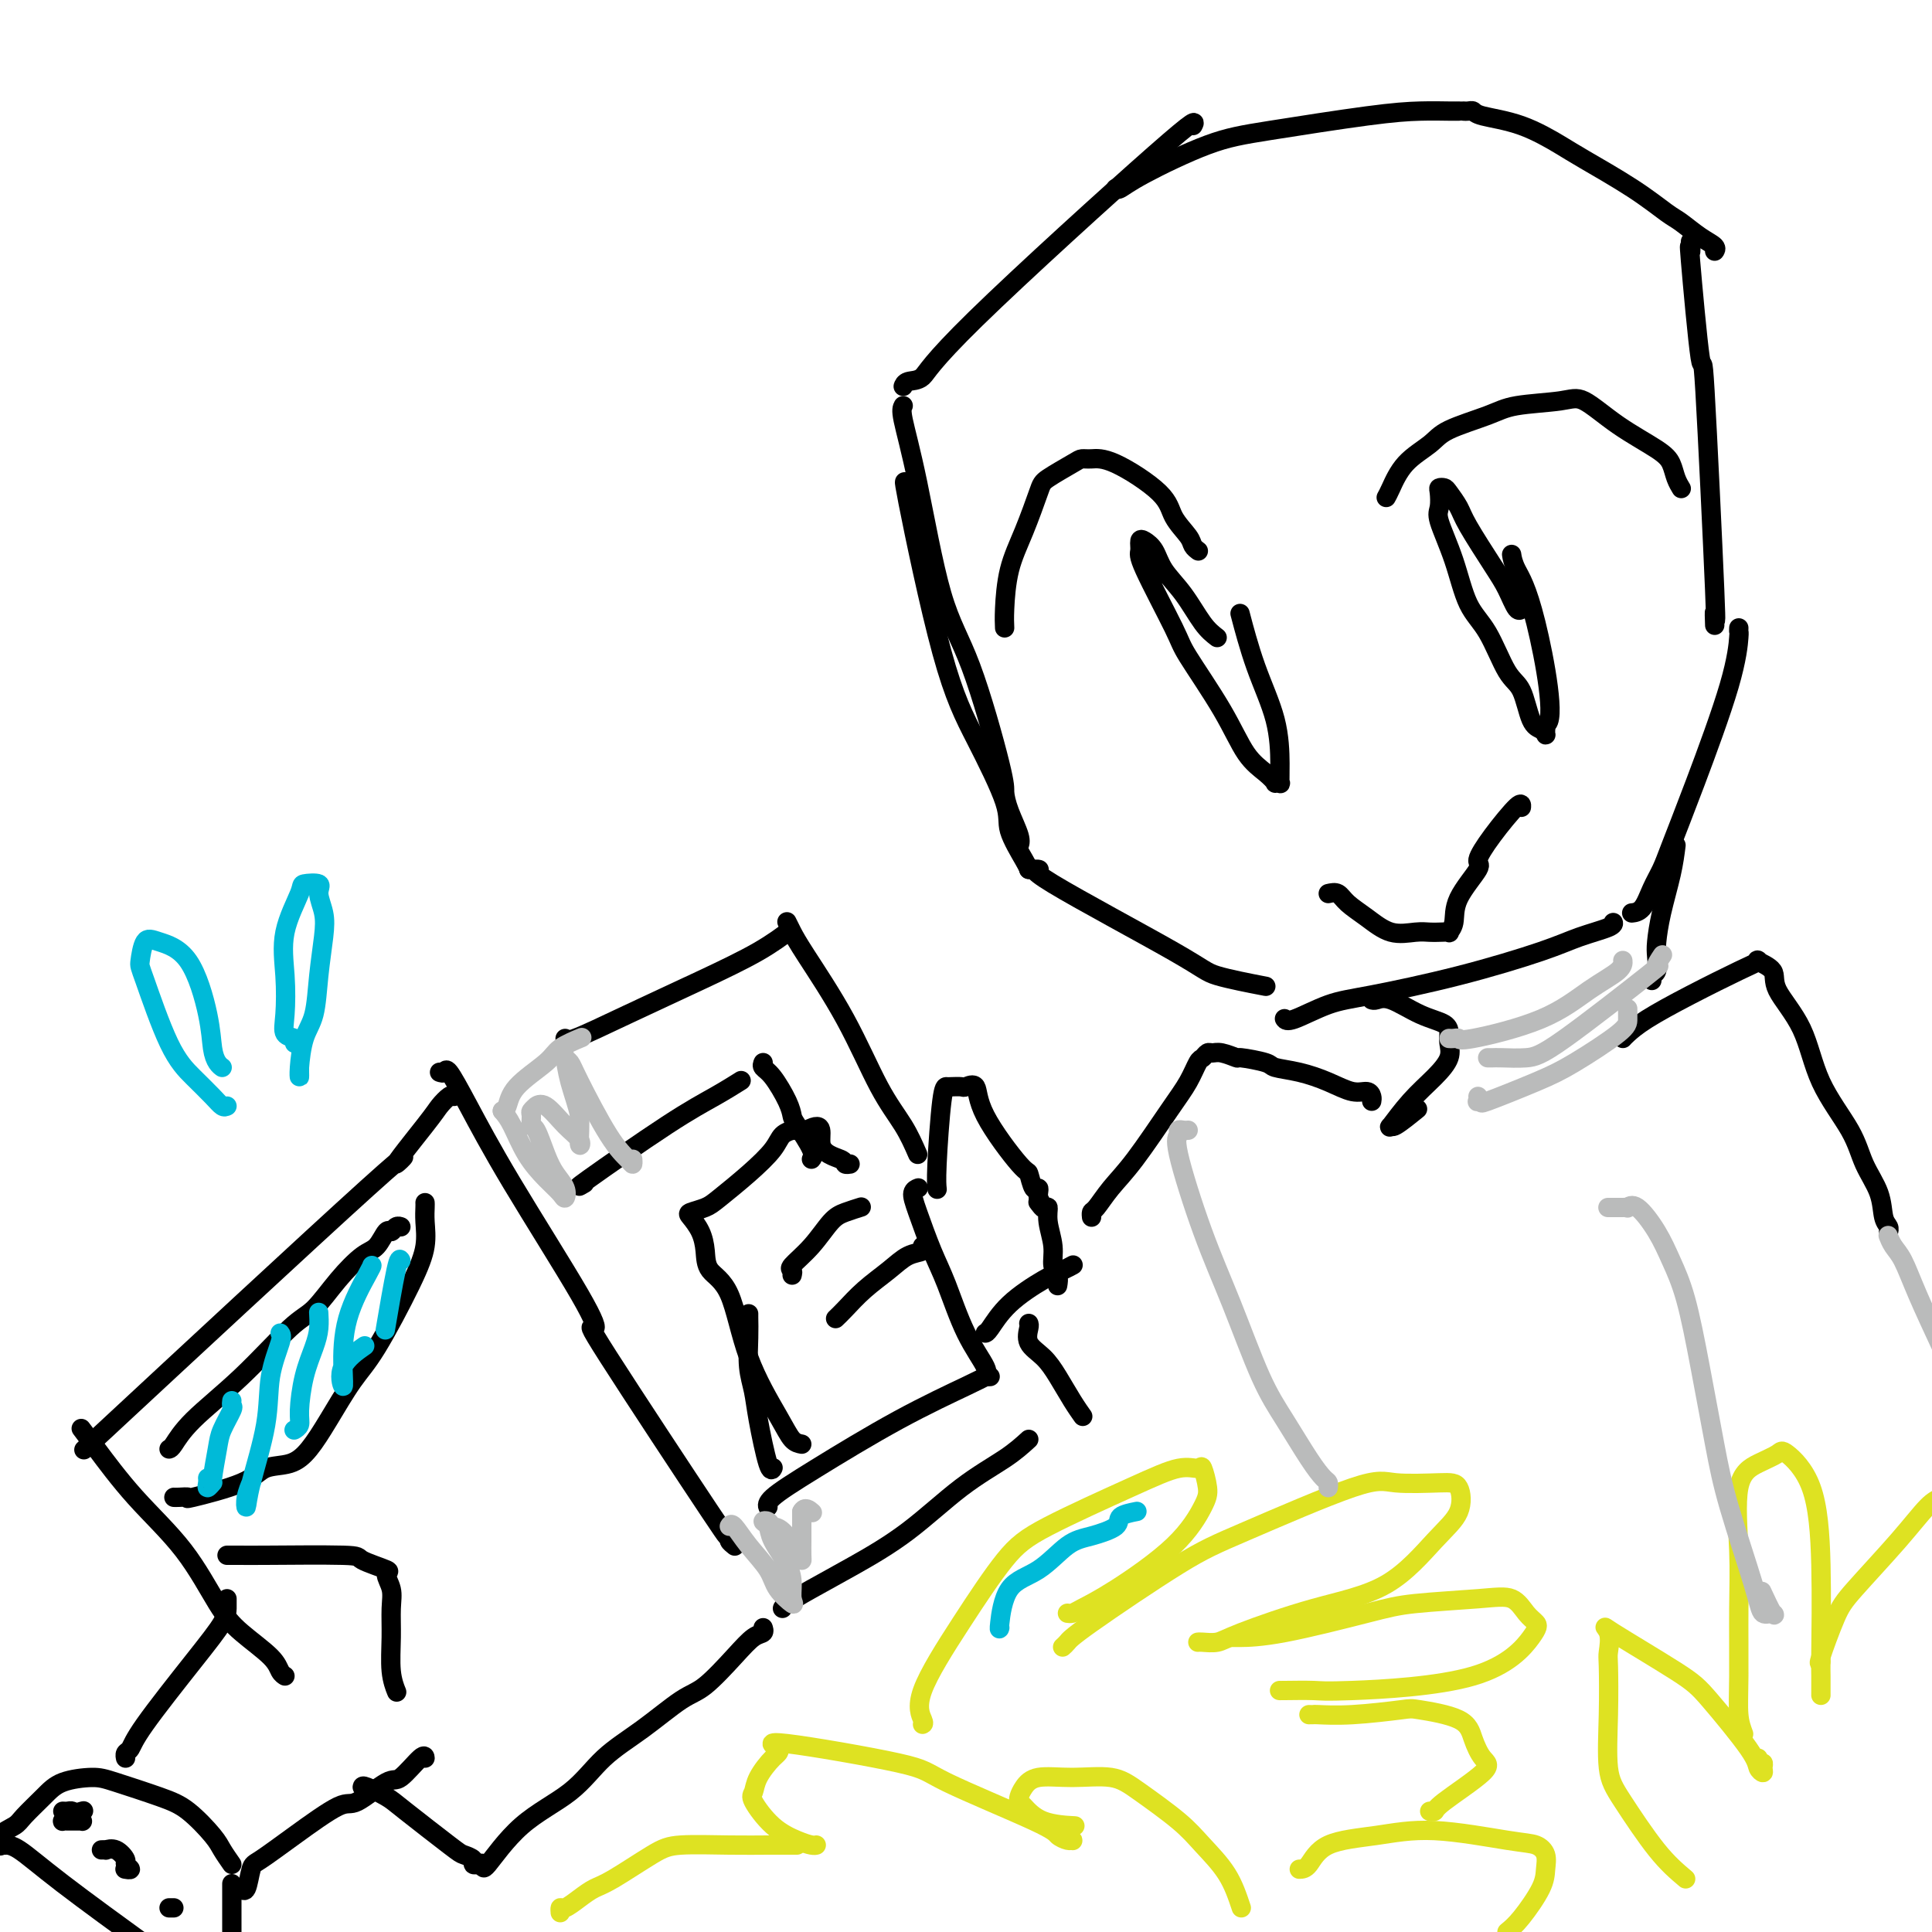 <svg viewBox='0 0 400 400' version='1.1' xmlns='http://www.w3.org/2000/svg' xmlns:xlink='http://www.w3.org/1999/xlink'><g fill='none' stroke='rgb(0,0,0)' stroke-width='4' stroke-linecap='round' stroke-linejoin='round'><path d='M247,26c0.497,-0.956 0.995,-1.913 -8,6c-8.995,7.913 -27.482,24.695 -37,34c-9.518,9.305 -10.067,11.133 -11,12c-0.933,0.867 -2.251,0.772 -3,1c-0.749,0.228 -0.928,0.779 -1,1c-0.072,0.221 -0.036,0.110 0,0'/><path d='M187,84c-0.224,0.412 -0.448,0.824 0,3c0.448,2.176 1.570,6.115 3,13c1.430,6.885 3.170,16.717 5,23c1.830,6.283 3.752,9.017 6,15c2.248,5.983 4.823,15.215 6,20c1.177,4.785 0.956,5.125 1,6c0.044,0.875 0.352,2.286 1,4c0.648,1.714 1.636,3.731 2,5c0.364,1.269 0.104,1.791 0,2c-0.104,0.209 -0.052,0.104 0,0'/><path d='M188,102c-0.629,-2.215 -1.257,-4.430 0,2c1.257,6.430 4.400,21.505 7,31c2.600,9.495 4.658,13.409 7,18c2.342,4.591 4.967,9.857 6,13c1.033,3.143 0.473,4.162 1,6c0.527,1.838 2.142,4.495 3,6c0.858,1.505 0.959,1.859 1,2c0.041,0.141 0.020,0.071 0,0'/><path d='M213,180c0.212,-0.013 0.423,-0.026 1,0c0.577,0.026 1.519,0.091 1,0c-0.519,-0.091 -2.498,-0.339 3,3c5.498,3.339 18.474,10.266 25,14c6.526,3.734 6.603,4.274 9,5c2.397,0.726 7.113,1.636 9,2c1.887,0.364 0.943,0.182 0,0'/><path d='M231,39c0.183,0.176 0.366,0.352 1,0c0.634,-0.352 1.718,-1.233 5,-3c3.282,-1.767 8.763,-4.421 13,-6c4.237,-1.579 7.230,-2.083 13,-3c5.770,-0.917 14.317,-2.246 20,-3c5.683,-0.754 8.504,-0.934 11,-1c2.496,-0.066 4.669,-0.018 6,0c1.331,0.018 1.820,0.005 2,0c0.180,-0.005 0.051,-0.001 0,0c-0.051,0.001 -0.026,0.001 0,0'/><path d='M303,23c0.321,0.022 0.642,0.044 1,0c0.358,-0.044 0.754,-0.153 1,0c0.246,0.153 0.342,0.567 2,1c1.658,0.433 4.878,0.886 8,2c3.122,1.114 6.147,2.888 8,4c1.853,1.112 2.533,1.561 5,3c2.467,1.439 6.721,3.866 10,6c3.279,2.134 5.582,3.973 7,5c1.418,1.027 1.949,1.242 3,2c1.051,0.758 2.622,2.059 4,3c1.378,0.941 2.563,1.523 3,2c0.437,0.477 0.125,0.851 0,1c-0.125,0.149 -0.062,0.075 0,0'/><path d='M350,50c0.057,1.255 0.114,2.511 0,2c-0.114,-0.511 -0.398,-2.788 0,2c0.398,4.788 1.480,16.643 2,20c0.520,3.357 0.479,-1.783 1,7c0.521,8.783 1.604,31.488 2,41c0.396,9.512 0.107,5.830 0,5c-0.107,-0.830 -0.030,1.191 0,2c0.030,0.809 0.015,0.404 0,0'/><path d='M360,130c-0.014,0.476 -0.028,0.952 0,1c0.028,0.048 0.096,-0.333 0,1c-0.096,1.333 -0.358,4.379 -2,10c-1.642,5.621 -4.666,13.818 -7,20c-2.334,6.182 -3.978,10.350 -5,13c-1.022,2.650 -1.423,3.782 -2,5c-0.577,1.218 -1.330,2.522 -2,4c-0.670,1.478 -1.257,3.129 -2,4c-0.743,0.871 -1.641,0.963 -2,1c-0.359,0.037 -0.180,0.018 0,0'/><path d='M266,211c-0.057,-0.081 -0.114,-0.162 0,0c0.114,0.162 0.399,0.567 2,0c1.601,-0.567 4.519,-2.105 7,-3c2.481,-0.895 4.525,-1.146 9,-2c4.475,-0.854 11.381,-2.309 18,-4c6.619,-1.691 12.950,-3.616 17,-5c4.050,-1.384 5.817,-2.227 8,-3c2.183,-0.773 4.780,-1.477 6,-2c1.220,-0.523 1.063,-0.864 1,-1c-0.063,-0.136 -0.031,-0.068 0,0'/><path d='M208,130c-0.045,-0.967 -0.090,-1.935 0,-4c0.090,-2.065 0.314,-5.229 1,-8c0.686,-2.771 1.832,-5.149 3,-8c1.168,-2.851 2.356,-6.175 3,-8c0.644,-1.825 0.743,-2.150 2,-3c1.257,-0.850 3.671,-2.223 5,-3c1.329,-0.777 1.572,-0.957 2,-1c0.428,-0.043 1.039,0.051 2,0c0.961,-0.051 2.271,-0.245 5,1c2.729,1.245 6.879,3.931 9,6c2.121,2.069 2.215,3.521 3,5c0.785,1.479 2.262,2.984 3,4c0.738,1.016 0.737,1.543 1,2c0.263,0.457 0.789,0.845 1,1c0.211,0.155 0.105,0.078 0,0'/><path d='M252,132c-0.924,-0.712 -1.848,-1.423 -3,-3c-1.152,-1.577 -2.533,-4.018 -4,-6c-1.467,-1.982 -3.019,-3.505 -4,-5c-0.981,-1.495 -1.389,-2.961 -2,-4c-0.611,-1.039 -1.425,-1.652 -2,-2c-0.575,-0.348 -0.913,-0.431 -1,0c-0.087,0.431 0.076,1.374 0,2c-0.076,0.626 -0.391,0.933 1,4c1.391,3.067 4.487,8.894 6,12c1.513,3.106 1.443,3.491 3,6c1.557,2.509 4.742,7.142 7,11c2.258,3.858 3.590,6.942 5,9c1.410,2.058 2.900,3.089 4,4c1.100,0.911 1.812,1.700 2,2c0.188,0.300 -0.146,0.111 0,0c0.146,-0.111 0.773,-0.145 1,0c0.227,0.145 0.053,0.468 0,0c-0.053,-0.468 0.013,-1.728 0,-4c-0.013,-2.272 -0.107,-5.558 -1,-9c-0.893,-3.442 -2.587,-7.042 -4,-11c-1.413,-3.958 -2.547,-8.274 -3,-10c-0.453,-1.726 -0.227,-0.863 0,0'/><path d='M287,103c0.217,-0.382 0.435,-0.763 1,-2c0.565,-1.237 1.479,-3.329 3,-5c1.521,-1.671 3.649,-2.920 5,-4c1.351,-1.080 1.923,-1.992 4,-3c2.077,-1.008 5.658,-2.112 8,-3c2.342,-0.888 3.446,-1.560 6,-2c2.554,-0.440 6.558,-0.649 9,-1c2.442,-0.351 3.323,-0.845 5,0c1.677,0.845 4.152,3.029 7,5c2.848,1.971 6.070,3.730 8,5c1.930,1.270 2.569,2.052 3,3c0.431,0.948 0.655,2.063 1,3c0.345,0.937 0.813,1.696 1,2c0.187,0.304 0.094,0.152 0,0'/><path d='M315,126c0.067,-0.096 0.134,-0.192 0,0c-0.134,0.192 -0.469,0.674 -1,0c-0.531,-0.674 -1.259,-2.502 -2,-4c-0.741,-1.498 -1.494,-2.664 -3,-5c-1.506,-2.336 -3.766,-5.842 -5,-8c-1.234,-2.158 -1.441,-2.970 -2,-4c-0.559,-1.030 -1.470,-2.280 -2,-3c-0.530,-0.720 -0.680,-0.909 -1,-1c-0.320,-0.091 -0.809,-0.083 -1,0c-0.191,0.083 -0.085,0.241 0,1c0.085,0.759 0.150,2.120 0,3c-0.150,0.880 -0.515,1.279 0,3c0.515,1.721 1.909,4.764 3,8c1.091,3.236 1.878,6.664 3,9c1.122,2.336 2.580,3.581 4,6c1.420,2.419 2.801,6.011 4,8c1.199,1.989 2.216,2.376 3,4c0.784,1.624 1.334,4.485 2,6c0.666,1.515 1.446,1.685 2,2c0.554,0.315 0.880,0.775 1,1c0.120,0.225 0.032,0.214 0,0c-0.032,-0.214 -0.009,-0.633 0,-1c0.009,-0.367 0.005,-0.684 0,-1'/><path d='M320,150c2.249,-0.270 -0.129,-13.443 -2,-21c-1.871,-7.557 -3.234,-9.496 -4,-11c-0.766,-1.504 -0.933,-2.573 -1,-3c-0.067,-0.427 -0.033,-0.214 0,0'/><path d='M275,185c0.709,-0.160 1.418,-0.320 2,0c0.582,0.320 1.038,1.119 2,2c0.962,0.881 2.431,1.844 4,3c1.569,1.156 3.237,2.506 5,3c1.763,0.494 3.620,0.134 5,0c1.380,-0.134 2.283,-0.040 3,0c0.717,0.040 1.250,0.026 2,0c0.750,-0.026 1.719,-0.063 2,0c0.281,0.063 -0.126,0.227 0,0c0.126,-0.227 0.787,-0.844 1,-2c0.213,-1.156 -0.020,-2.850 1,-5c1.020,-2.150 3.292,-4.754 4,-6c0.708,-1.246 -0.150,-1.132 0,-2c0.150,-0.868 1.308,-2.717 3,-5c1.692,-2.283 3.917,-4.999 5,-6c1.083,-1.001 1.024,-0.286 1,0c-0.024,0.286 -0.012,0.143 0,0'/><path d='M166,299c-0.663,-0.124 -1.327,-0.248 -2,-1c-0.673,-0.752 -1.357,-2.133 -3,-5c-1.643,-2.867 -4.246,-7.222 -6,-12c-1.754,-4.778 -2.659,-9.981 -4,-13c-1.341,-3.019 -3.118,-3.856 -4,-5c-0.882,-1.144 -0.868,-2.597 -1,-4c-0.132,-1.403 -0.411,-2.758 -1,-4c-0.589,-1.242 -1.489,-2.372 -2,-3c-0.511,-0.628 -0.635,-0.755 0,-1c0.635,-0.245 2.028,-0.608 3,-1c0.972,-0.392 1.522,-0.813 3,-2c1.478,-1.187 3.884,-3.141 6,-5c2.116,-1.859 3.943,-3.622 5,-5c1.057,-1.378 1.344,-2.369 2,-3c0.656,-0.631 1.681,-0.901 2,-1c0.319,-0.099 -0.069,-0.027 0,0c0.069,0.027 0.596,0.007 1,0c0.404,-0.007 0.687,-0.002 1,0c0.313,0.002 0.657,0.001 1,0'/><path d='M167,234c4.162,-2.271 2.565,1.052 3,3c0.435,1.948 2.900,2.522 4,3c1.100,0.478 0.835,0.859 1,1c0.165,0.141 0.762,0.040 1,0c0.238,-0.040 0.119,-0.020 0,0'/><path d='M190,246c0.124,-0.046 0.248,-0.093 0,0c-0.248,0.093 -0.868,0.325 -1,1c-0.132,0.675 0.225,1.791 1,4c0.775,2.209 1.969,5.510 3,8c1.031,2.490 1.898,4.170 3,7c1.102,2.830 2.440,6.810 4,10c1.560,3.190 3.343,5.590 4,7c0.657,1.410 0.188,1.832 0,2c-0.188,0.168 -0.094,0.084 0,0'/><path d='M194,246c0.023,0.196 0.047,0.392 0,0c-0.047,-0.392 -0.163,-1.373 0,-5c0.163,-3.627 0.606,-9.899 1,-13c0.394,-3.101 0.740,-3.030 1,-3c0.260,0.030 0.435,0.021 1,0c0.565,-0.021 1.521,-0.054 2,0c0.479,0.054 0.481,0.193 1,0c0.519,-0.193 1.553,-0.720 2,0c0.447,0.720 0.306,2.686 2,6c1.694,3.314 5.225,7.977 7,10c1.775,2.023 1.796,1.407 2,2c0.204,0.593 0.591,2.396 1,3c0.409,0.604 0.841,0.009 1,0c0.159,-0.009 0.045,0.569 0,1c-0.045,0.431 -0.023,0.716 0,1'/><path d='M215,248c1.968,3.716 0.388,1.504 0,1c-0.388,-0.504 0.417,0.698 1,1c0.583,0.302 0.945,-0.295 1,0c0.055,0.295 -0.195,1.484 0,3c0.195,1.516 0.837,3.359 1,5c0.163,1.641 -0.152,3.079 0,4c0.152,0.921 0.772,1.325 1,2c0.228,0.675 0.065,1.621 0,2c-0.065,0.379 -0.033,0.189 0,0'/><path d='M222,262c0.154,-0.083 0.308,-0.166 0,0c-0.308,0.166 -1.077,0.580 -2,1c-0.923,0.420 -1.999,0.845 -4,2c-2.001,1.155 -4.929,3.042 -7,5c-2.071,1.958 -3.287,3.989 -4,5c-0.713,1.011 -0.923,1.003 -1,1c-0.077,-0.003 -0.022,-0.001 0,0c0.022,0.001 0.011,0.000 0,0'/><path d='M190,239c-0.855,-1.959 -1.710,-3.918 -3,-6c-1.290,-2.082 -3.015,-4.289 -5,-8c-1.985,-3.711 -4.231,-8.928 -7,-14c-2.769,-5.072 -6.062,-9.999 -8,-13c-1.938,-3.001 -2.522,-4.077 -3,-5c-0.478,-0.923 -0.851,-1.692 -1,-2c-0.149,-0.308 -0.075,-0.154 0,0'/><path d='M163,193c0.415,-0.317 0.829,-0.634 0,0c-0.829,0.634 -2.902,2.219 -6,4c-3.098,1.781 -7.222,3.759 -12,6c-4.778,2.241 -10.208,4.745 -15,7c-4.792,2.255 -8.944,4.261 -11,5c-2.056,0.739 -2.016,0.211 -2,0c0.016,-0.211 0.008,-0.106 0,0'/><path d='M121,245c-1.126,0.665 -2.252,1.330 1,-1c3.252,-2.330 10.882,-7.656 16,-11c5.118,-3.344 7.724,-4.708 10,-6c2.276,-1.292 4.222,-2.512 5,-3c0.778,-0.488 0.389,-0.244 0,0'/><path d='M158,220c-0.143,0.325 -0.286,0.650 0,1c0.286,0.350 1.002,0.723 2,2c0.998,1.277 2.278,3.456 3,5c0.722,1.544 0.887,2.452 1,3c0.113,0.548 0.175,0.734 1,2c0.825,1.266 2.415,3.610 3,5c0.585,1.390 0.167,1.826 0,2c-0.167,0.174 -0.084,0.087 0,0'/><path d='M205,285c-0.462,0.022 -0.924,0.045 -1,0c-0.076,-0.045 0.235,-0.157 0,0c-0.235,0.157 -1.016,0.582 -4,2c-2.984,1.418 -8.173,3.830 -14,7c-5.827,3.170 -12.294,7.097 -17,10c-4.706,2.903 -7.652,4.782 -9,6c-1.348,1.218 -1.100,1.777 -1,2c0.100,0.223 0.050,0.112 0,0'/><path d='M213,298c-1.355,1.237 -2.710,2.473 -5,4c-2.290,1.527 -5.514,3.344 -9,6c-3.486,2.656 -7.235,6.151 -11,9c-3.765,2.849 -7.545,5.051 -11,7c-3.455,1.949 -6.586,3.646 -9,5c-2.414,1.354 -4.111,2.364 -5,3c-0.889,0.636 -0.968,0.896 -1,1c-0.032,0.104 -0.016,0.052 0,0'/><path d='M213,274c0.072,0.151 0.144,0.301 0,1c-0.144,0.699 -0.504,1.946 0,3c0.504,1.054 1.873,1.915 3,3c1.127,1.085 2.014,2.394 3,4c0.986,1.606 2.073,3.509 3,5c0.927,1.491 1.693,2.569 2,3c0.307,0.431 0.153,0.216 0,0'/><path d='M91,222c0.386,0.128 0.772,0.256 1,0c0.228,-0.256 0.298,-0.896 1,0c0.702,0.896 2.035,3.328 4,7c1.965,3.672 4.561,8.586 9,16c4.439,7.414 10.722,17.330 14,23c3.278,5.670 3.552,7.095 3,7c-0.552,-0.095 -1.928,-1.711 3,6c4.928,7.711 16.161,24.749 21,32c4.839,7.251 3.283,4.714 3,4c-0.283,-0.714 0.708,0.396 1,1c0.292,0.604 -0.114,0.701 0,1c0.114,0.299 0.747,0.800 1,1c0.253,0.200 0.127,0.100 0,0'/><path d='M94,227c-0.222,-0.187 -0.443,-0.374 -1,0c-0.557,0.374 -1.448,1.307 -2,2c-0.552,0.693 -0.764,1.144 -3,4c-2.236,2.856 -6.496,8.116 -6,8c0.496,-0.116 5.749,-5.608 -6,5c-11.749,10.608 -40.500,37.317 -52,48c-11.500,10.683 -5.750,5.342 0,0'/><path d='M17,296c-0.165,-0.218 -0.330,-0.436 0,0c0.330,0.436 1.156,1.525 3,4c1.844,2.475 4.707,6.336 8,10c3.293,3.664 7.015,7.132 10,11c2.985,3.868 5.234,8.136 7,11c1.766,2.864 3.048,4.323 5,6c1.952,1.677 4.575,3.573 6,5c1.425,1.427 1.653,2.384 2,3c0.347,0.616 0.813,0.890 1,1c0.187,0.110 0.093,0.055 0,0'/><path d='M47,322c0.224,0.001 0.447,0.002 1,0c0.553,-0.002 1.435,-0.008 2,0c0.565,0.008 0.812,0.028 5,0c4.188,-0.028 12.317,-0.104 16,0c3.683,0.104 2.920,0.389 4,1c1.080,0.611 4.002,1.550 5,2c0.998,0.450 0.070,0.412 0,1c-0.070,0.588 0.717,1.801 1,3c0.283,1.199 0.062,2.385 0,4c-0.062,1.615 0.035,3.660 0,6c-0.035,2.340 -0.202,4.976 0,7c0.202,2.024 0.772,3.435 1,4c0.228,0.565 0.114,0.282 0,0'/><path d='M47,331c-0.002,0.361 -0.004,0.722 0,1c0.004,0.278 0.012,0.474 0,1c-0.012,0.526 -0.046,1.384 -1,3c-0.954,1.616 -2.830,3.992 -6,8c-3.170,4.008 -7.634,9.649 -10,13c-2.366,3.351 -2.634,4.414 -3,5c-0.366,0.586 -0.829,0.696 -1,1c-0.171,0.304 -0.049,0.801 0,1c0.049,0.199 0.024,0.099 0,0'/><path d='M48,386c-0.739,-1.061 -1.478,-2.123 -2,-3c-0.522,-0.877 -0.825,-1.570 -2,-3c-1.175,-1.430 -3.220,-3.597 -5,-5c-1.780,-1.403 -3.293,-2.043 -6,-3c-2.707,-0.957 -6.606,-2.233 -9,-3c-2.394,-0.767 -3.283,-1.026 -5,-1c-1.717,0.026 -4.261,0.338 -6,1c-1.739,0.662 -2.672,1.673 -4,3c-1.328,1.327 -3.049,2.969 -4,4c-0.951,1.031 -1.131,1.452 -2,2c-0.869,0.548 -2.426,1.225 -3,2c-0.574,0.775 -0.164,1.650 0,2c0.164,0.350 0.082,0.175 0,0'/><path d='M0,382c0.238,0.012 0.476,0.024 1,0c0.524,-0.024 1.333,-0.083 3,1c1.667,1.083 4.190,3.310 9,7c4.810,3.690 11.905,8.845 19,14'/><path d='M48,390c0.000,0.089 0.000,0.178 0,1c0.000,0.822 0.000,2.378 0,4c-0.000,1.622 0.000,3.311 0,5'/><path d='M50,391c-0.089,-0.112 -0.178,-0.225 0,0c0.178,0.225 0.621,0.787 1,0c0.379,-0.787 0.692,-2.925 1,-4c0.308,-1.075 0.611,-1.088 2,-2c1.389,-0.912 3.864,-2.724 7,-5c3.136,-2.276 6.931,-5.017 9,-6c2.069,-0.983 2.411,-0.207 4,-1c1.589,-0.793 4.426,-3.154 6,-4c1.574,-0.846 1.886,-0.175 3,-1c1.114,-0.825 3.031,-3.145 4,-4c0.969,-0.855 0.991,-0.244 1,0c0.009,0.244 0.004,0.122 0,0'/><path d='M75,370c0.023,-0.188 0.046,-0.377 1,0c0.954,0.377 2.838,1.319 4,2c1.162,0.681 1.603,1.100 4,3c2.397,1.900 6.751,5.280 9,7c2.249,1.720 2.392,1.781 3,2c0.608,0.219 1.679,0.594 2,1c0.321,0.406 -0.110,0.841 0,1c0.110,0.159 0.760,0.043 1,0c0.240,-0.043 0.068,-0.012 0,0c-0.068,0.012 -0.034,0.006 0,0'/><path d='M99,386c0.452,-0.198 0.904,-0.397 1,0c0.096,0.397 -0.165,1.389 1,0c1.165,-1.389 3.757,-5.160 7,-8c3.243,-2.840 7.138,-4.749 10,-7c2.862,-2.251 4.691,-4.842 7,-7c2.309,-2.158 5.097,-3.881 8,-6c2.903,-2.119 5.920,-4.633 8,-6c2.080,-1.367 3.223,-1.585 5,-3c1.777,-1.415 4.189,-4.025 6,-6c1.811,-1.975 3.022,-3.313 4,-4c0.978,-0.687 1.725,-0.723 2,-1c0.275,-0.277 0.079,-0.793 0,-1c-0.079,-0.207 -0.039,-0.103 0,0'/><path d='M35,300c0.200,-0.054 0.401,-0.108 1,-1c0.599,-0.892 1.597,-2.621 4,-5c2.403,-2.379 6.212,-5.408 10,-9c3.788,-3.592 7.557,-7.748 10,-10c2.443,-2.252 3.561,-2.601 5,-4c1.439,-1.399 3.197,-3.848 5,-6c1.803,-2.152 3.649,-4.006 5,-5c1.351,-0.994 2.208,-1.128 3,-2c0.792,-0.872 1.519,-2.482 2,-3c0.481,-0.518 0.717,0.057 1,0c0.283,-0.057 0.615,-0.746 1,-1c0.385,-0.254 0.824,-0.073 1,0c0.176,0.073 0.088,0.036 0,0'/><path d='M88,249c0.011,0.195 0.023,0.390 0,1c-0.023,0.610 -0.080,1.636 0,3c0.080,1.364 0.297,3.066 0,5c-0.297,1.934 -1.107,4.100 -3,8c-1.893,3.900 -4.868,9.536 -7,13c-2.132,3.464 -3.421,4.758 -5,7c-1.579,2.242 -3.447,5.432 -5,8c-1.553,2.568 -2.789,4.514 -4,6c-1.211,1.486 -2.396,2.514 -4,3c-1.604,0.486 -3.627,0.432 -5,1c-1.373,0.568 -2.095,1.760 -5,3c-2.905,1.240 -7.994,2.528 -10,3c-2.006,0.472 -0.929,0.126 -1,0c-0.071,-0.126 -1.288,-0.034 -2,0c-0.712,0.034 -0.918,0.010 -1,0c-0.082,-0.010 -0.041,-0.005 0,0'/><path d='M13,375c0.332,0.022 0.663,0.044 1,0c0.337,-0.044 0.679,-0.155 1,0c0.321,0.155 0.620,0.578 1,1c0.380,0.422 0.841,0.845 1,1c0.159,0.155 0.014,0.041 0,0c-0.014,-0.041 0.101,-0.010 0,0c-0.101,0.010 -0.419,0.000 -1,0c-0.581,0.000 -1.427,0.010 -2,0c-0.573,-0.010 -0.875,-0.041 -1,0c-0.125,0.041 -0.072,0.155 0,0c0.072,-0.155 0.164,-0.578 1,-1c0.836,-0.422 2.417,-0.845 3,-1c0.583,-0.155 0.166,-0.044 0,0c-0.166,0.044 -0.083,0.022 0,0'/><path d='M21,383c0.466,-0.015 0.933,-0.029 1,0c0.067,0.029 -0.264,0.103 0,0c0.264,-0.103 1.125,-0.381 2,0c0.875,0.381 1.765,1.423 2,2c0.235,0.577 -0.186,0.691 0,1c0.186,0.309 0.978,0.815 1,1c0.022,0.185 -0.725,0.050 -1,0c-0.275,-0.050 -0.079,-0.014 0,0c0.079,0.014 0.039,0.007 0,0'/><path d='M35,395c0.417,0.000 0.833,0.000 1,0c0.167,0.000 0.083,0.000 0,0'/></g>
<g fill='none' stroke='rgb(0,186,216)' stroke-width='4' stroke-linecap='round' stroke-linejoin='round'><path d='M48,290c-0.055,0.411 -0.110,0.822 0,1c0.110,0.178 0.384,0.123 0,1c-0.384,0.877 -1.427,2.684 -2,4c-0.573,1.316 -0.675,2.140 -1,4c-0.325,1.860 -0.872,4.758 -1,6c-0.128,1.242 0.162,0.830 0,1c-0.162,0.170 -0.775,0.922 -1,1c-0.225,0.078 -0.060,-0.517 0,-1c0.060,-0.483 0.017,-0.852 0,-1c-0.017,-0.148 -0.009,-0.074 0,0'/><path d='M58,276c0.219,0.270 0.437,0.540 0,2c-0.437,1.460 -1.530,4.110 -2,7c-0.470,2.890 -0.318,6.021 -1,10c-0.682,3.979 -2.196,8.807 -3,12c-0.804,3.193 -0.896,4.753 -1,5c-0.104,0.247 -0.220,-0.818 0,-2c0.220,-1.182 0.777,-2.481 1,-3c0.223,-0.519 0.111,-0.260 0,0'/><path d='M66,272c-0.016,-0.253 -0.033,-0.507 0,0c0.033,0.507 0.115,1.774 0,3c-0.115,1.226 -0.427,2.409 -1,4c-0.573,1.591 -1.408,3.589 -2,6c-0.592,2.411 -0.942,5.234 -1,7c-0.058,1.766 0.177,2.476 0,3c-0.177,0.524 -0.765,0.864 -1,1c-0.235,0.136 -0.118,0.068 0,0'/><path d='M77,262c-0.002,0.091 -0.005,0.181 -1,2c-0.995,1.819 -2.984,5.366 -4,9c-1.016,3.634 -1.060,7.355 -1,10c0.060,2.645 0.222,4.214 0,4c-0.222,-0.214 -0.829,-2.211 0,-4c0.829,-1.789 3.094,-3.368 4,-4c0.906,-0.632 0.453,-0.316 0,0'/><path d='M83,261c-0.200,-0.378 -0.400,-0.756 -1,2c-0.600,2.756 -1.600,8.644 -2,11c-0.400,2.356 -0.200,1.178 0,0'/><path d='M47,229c-0.287,0.135 -0.574,0.271 -1,0c-0.426,-0.271 -0.990,-0.948 -2,-2c-1.010,-1.052 -2.465,-2.479 -4,-4c-1.535,-1.521 -3.151,-3.137 -5,-7c-1.849,-3.863 -3.930,-9.972 -5,-13c-1.070,-3.028 -1.127,-2.976 -1,-4c0.127,-1.024 0.440,-3.124 1,-4c0.560,-0.876 1.368,-0.530 3,0c1.632,0.530 4.087,1.242 6,4c1.913,2.758 3.283,7.562 4,11c0.717,3.438 0.780,5.509 1,7c0.220,1.491 0.598,2.401 1,3c0.402,0.599 0.829,0.885 1,1c0.171,0.115 0.085,0.057 0,0'/><path d='M61,216c0.225,-0.381 0.450,-0.762 0,-1c-0.450,-0.238 -1.573,-0.333 -2,-1c-0.427,-0.667 -0.156,-1.905 0,-4c0.156,-2.095 0.197,-5.046 0,-8c-0.197,-2.954 -0.632,-5.912 0,-9c0.632,-3.088 2.331,-6.308 3,-8c0.669,-1.692 0.310,-1.856 1,-2c0.690,-0.144 2.430,-0.268 3,0c0.570,0.268 -0.031,0.928 0,2c0.031,1.072 0.695,2.556 1,4c0.305,1.444 0.250,2.848 0,5c-0.250,2.152 -0.694,5.050 -1,8c-0.306,2.950 -0.474,5.950 -1,8c-0.526,2.050 -1.409,3.148 -2,5c-0.591,1.852 -0.890,4.458 -1,6c-0.110,1.542 -0.029,2.022 0,2c0.029,-0.022 0.008,-0.544 0,-1c-0.008,-0.456 -0.002,-0.844 0,-1c0.002,-0.156 0.001,-0.078 0,0'/></g>
<g fill='none' stroke='rgb(0,0,0)' stroke-width='4' stroke-linecap='round' stroke-linejoin='round'><path d='M164,264c0.094,-0.394 0.187,-0.788 0,-1c-0.187,-0.212 -0.656,-0.243 0,-1c0.656,-0.757 2.435,-2.242 4,-4c1.565,-1.758 2.914,-3.791 4,-5c1.086,-1.209 1.908,-1.595 3,-2c1.092,-0.405 2.455,-0.830 3,-1c0.545,-0.170 0.273,-0.085 0,0'/><path d='M173,273c0.518,-0.491 1.036,-0.982 2,-2c0.964,-1.018 2.374,-2.564 4,-4c1.626,-1.436 3.469,-2.763 5,-4c1.531,-1.237 2.751,-2.383 4,-3c1.249,-0.617 2.529,-0.705 3,-1c0.471,-0.295 0.135,-0.799 0,-1c-0.135,-0.201 -0.067,-0.101 0,0'/><path d='M155,272c-0.007,0.119 -0.014,0.238 0,1c0.014,0.762 0.049,2.167 0,4c-0.049,1.833 -0.181,4.095 0,6c0.181,1.905 0.676,3.452 1,5c0.324,1.548 0.479,3.095 1,6c0.521,2.905 1.410,7.167 2,9c0.590,1.833 0.883,1.238 1,1c0.117,-0.238 0.059,-0.119 0,0'/><path d='M284,207c0.227,0.078 0.453,0.157 1,0c0.547,-0.157 1.414,-0.548 3,0c1.586,0.548 3.891,2.036 6,3c2.109,0.964 4.022,1.404 5,2c0.978,0.596 1.022,1.346 1,2c-0.022,0.654 -0.108,1.210 0,2c0.108,0.790 0.411,1.815 0,3c-0.411,1.185 -1.536,2.531 -3,4c-1.464,1.469 -3.267,3.062 -5,5c-1.733,1.938 -3.395,4.221 -4,5c-0.605,0.779 -0.152,0.054 0,0c0.152,-0.054 0.002,0.562 1,0c0.998,-0.562 3.142,-2.304 4,-3c0.858,-0.696 0.429,-0.348 0,0'/><path d='M347,175c-0.226,1.794 -0.452,3.587 -1,6c-0.548,2.413 -1.419,5.444 -2,8c-0.581,2.556 -0.874,4.636 -1,6c-0.126,1.364 -0.086,2.012 0,3c0.086,0.988 0.219,2.316 0,3c-0.219,0.684 -0.790,0.723 -1,1c-0.210,0.277 -0.060,0.794 0,1c0.060,0.206 0.030,0.103 0,0'/><path d='M336,215c0.171,-0.198 0.341,-0.396 1,-1c0.659,-0.604 1.806,-1.613 4,-3c2.194,-1.387 5.437,-3.151 9,-5c3.563,-1.849 7.448,-3.782 10,-5c2.552,-1.218 3.772,-1.720 4,-2c0.228,-0.280 -0.536,-0.337 0,0c0.536,0.337 2.370,1.067 3,2c0.630,0.933 0.054,2.068 1,4c0.946,1.932 3.413,4.662 5,8c1.587,3.338 2.295,7.286 4,11c1.705,3.714 4.408,7.194 6,10c1.592,2.806 2.073,4.938 3,7c0.927,2.062 2.301,4.055 3,6c0.699,1.945 0.723,3.841 1,5c0.277,1.159 0.805,1.581 1,2c0.195,0.419 0.056,0.834 0,1c-0.056,0.166 -0.028,0.083 0,0'/><path d='M284,228c0.053,-0.297 0.105,-0.594 0,-1c-0.105,-0.406 -0.368,-0.921 -1,-1c-0.632,-0.079 -1.632,0.277 -3,0c-1.368,-0.277 -3.103,-1.189 -5,-2c-1.897,-0.811 -3.956,-1.523 -6,-2c-2.044,-0.477 -4.074,-0.720 -5,-1c-0.926,-0.280 -0.749,-0.597 -2,-1c-1.251,-0.403 -3.932,-0.894 -5,-1c-1.068,-0.106 -0.524,0.171 -1,0c-0.476,-0.171 -1.972,-0.791 -3,-1c-1.028,-0.209 -1.587,-0.006 -2,0c-0.413,0.006 -0.680,-0.184 -1,0c-0.320,0.184 -0.692,0.744 -1,1c-0.308,0.256 -0.550,0.209 -1,1c-0.450,0.791 -1.108,2.419 -2,4c-0.892,1.581 -2.018,3.116 -4,6c-1.982,2.884 -4.818,7.116 -7,10c-2.182,2.884 -3.709,4.419 -5,6c-1.291,1.581 -2.346,3.207 -3,4c-0.654,0.793 -0.907,0.752 -1,1c-0.093,0.248 -0.027,0.785 0,1c0.027,0.215 0.013,0.107 0,0'/></g>
<g fill='none' stroke='rgb(222,226,34)' stroke-width='4' stroke-linecap='round' stroke-linejoin='round'><path d='M191,357c0.181,-0.074 0.361,-0.147 0,-1c-0.361,-0.853 -1.265,-2.485 0,-6c1.265,-3.515 4.697,-8.911 8,-14c3.303,-5.089 6.475,-9.870 9,-13c2.525,-3.130 4.402,-4.607 9,-7c4.598,-2.393 11.915,-5.700 17,-8c5.085,-2.300 7.936,-3.592 10,-4c2.064,-0.408 3.339,0.067 4,0c0.661,-0.067 0.706,-0.675 1,0c0.294,0.675 0.836,2.632 1,4c0.164,1.368 -0.050,2.146 -1,4c-0.950,1.854 -2.637,4.784 -6,8c-3.363,3.216 -8.404,6.718 -12,9c-3.596,2.282 -5.747,3.344 -7,4c-1.253,0.656 -1.606,0.907 -2,1c-0.394,0.093 -0.827,0.026 -1,0c-0.173,-0.026 -0.087,-0.013 0,0'/><path d='M220,341c0.333,-0.296 0.665,-0.592 1,-1c0.335,-0.408 0.671,-0.929 5,-4c4.329,-3.071 12.650,-8.693 18,-12c5.350,-3.307 7.727,-4.298 14,-7c6.273,-2.702 16.440,-7.115 22,-9c5.560,-1.885 6.511,-1.240 9,-1c2.489,0.240 6.515,0.077 9,0c2.485,-0.077 3.430,-0.066 4,1c0.570,1.066 0.767,3.189 0,5c-0.767,1.811 -2.497,3.312 -5,6c-2.503,2.688 -5.777,6.563 -10,9c-4.223,2.437 -9.394,3.438 -15,5c-5.606,1.562 -11.646,3.687 -15,5c-3.354,1.313 -4.023,1.816 -5,2c-0.977,0.184 -2.263,0.050 -3,0c-0.737,-0.050 -0.925,-0.014 -1,0c-0.075,0.014 -0.038,0.007 0,0'/><path d='M255,339c0.459,-0.002 0.919,-0.003 1,0c0.081,0.003 -0.216,0.012 1,0c1.216,-0.012 3.946,-0.044 9,-1c5.054,-0.956 12.432,-2.835 17,-4c4.568,-1.165 6.327,-1.616 10,-2c3.673,-0.384 9.259,-0.701 13,-1c3.741,-0.299 5.636,-0.578 7,0c1.364,0.578 2.198,2.015 3,3c0.802,0.985 1.572,1.518 2,2c0.428,0.482 0.514,0.914 -1,3c-1.514,2.086 -4.626,5.827 -12,8c-7.374,2.173 -19.009,2.778 -25,3c-5.991,0.222 -6.338,0.059 -8,0c-1.662,-0.059 -4.640,-0.016 -6,0c-1.360,0.016 -1.103,0.005 -1,0c0.103,-0.005 0.051,-0.002 0,0'/><path d='M271,355c0.445,0.007 0.890,0.015 1,0c0.110,-0.015 -0.115,-0.052 1,0c1.115,0.052 3.569,0.193 7,0c3.431,-0.193 7.839,-0.722 10,-1c2.161,-0.278 2.075,-0.307 4,0c1.925,0.307 5.860,0.950 8,2c2.140,1.050 2.483,2.506 3,4c0.517,1.494 1.207,3.027 2,4c0.793,0.973 1.691,1.385 0,3c-1.691,1.615 -5.969,4.433 -8,6c-2.031,1.567 -1.816,1.883 -2,2c-0.184,0.117 -0.767,0.033 -1,0c-0.233,-0.033 -0.117,-0.017 0,0'/><path d='M349,389c-1.834,-1.547 -3.668,-3.094 -6,-6c-2.332,-2.906 -5.161,-7.171 -7,-10c-1.839,-2.829 -2.687,-4.221 -3,-7c-0.313,-2.779 -0.092,-6.944 0,-11c0.092,-4.056 0.055,-8.003 0,-10c-0.055,-1.997 -0.126,-2.046 0,-3c0.126,-0.954 0.451,-2.814 0,-4c-0.451,-1.186 -1.677,-1.699 1,0c2.677,1.699 9.257,5.608 13,8c3.743,2.392 4.649,3.265 7,6c2.351,2.735 6.148,7.331 8,10c1.852,2.669 1.761,3.410 2,4c0.239,0.590 0.810,1.030 1,1c0.190,-0.030 -0.002,-0.530 0,-1c0.002,-0.470 0.196,-0.909 0,-1c-0.196,-0.091 -0.784,0.168 -1,0c-0.216,-0.168 -0.062,-0.762 0,-1c0.062,-0.238 0.031,-0.119 0,0'/><path d='M361,359c-0.424,-1.138 -0.849,-2.275 -1,-4c-0.151,-1.725 -0.029,-4.037 0,-8c0.029,-3.963 -0.034,-9.576 0,-14c0.034,-4.424 0.166,-7.659 0,-12c-0.166,-4.341 -0.630,-9.789 0,-13c0.630,-3.211 2.355,-4.184 4,-5c1.645,-0.816 3.211,-1.476 4,-2c0.789,-0.524 0.800,-0.911 2,0c1.200,0.911 3.590,3.121 5,7c1.410,3.879 1.842,9.426 2,16c0.158,6.574 0.042,14.175 0,18c-0.042,3.825 -0.011,3.872 0,5c0.011,1.128 0.003,3.335 0,4c-0.003,0.665 -0.001,-0.214 0,-1c0.001,-0.786 0.000,-1.481 0,-2c-0.000,-0.519 -0.000,-0.863 0,-1c0.000,-0.137 0.000,-0.069 0,0'/><path d='M377,344c-0.280,0.368 -0.560,0.737 0,-1c0.560,-1.737 1.959,-5.579 3,-8c1.041,-2.421 1.722,-3.422 4,-6c2.278,-2.578 6.152,-6.732 9,-10c2.848,-3.268 4.671,-5.648 6,-7c1.329,-1.352 2.165,-1.676 3,-2'/><path d='M257,395c-0.798,-2.389 -1.596,-4.777 -3,-7c-1.404,-2.223 -3.416,-4.280 -5,-6c-1.584,-1.720 -2.742,-3.103 -5,-5c-2.258,-1.897 -5.617,-4.306 -8,-6c-2.383,-1.694 -3.791,-2.672 -6,-3c-2.209,-0.328 -5.219,-0.008 -8,0c-2.781,0.008 -5.332,-0.298 -7,0c-1.668,0.298 -2.452,1.200 -3,2c-0.548,0.800 -0.860,1.496 -1,2c-0.140,0.504 -0.108,0.814 0,1c0.108,0.186 0.291,0.246 1,1c0.709,0.754 1.943,2.202 4,3c2.057,0.798 4.939,0.946 6,1c1.061,0.054 0.303,0.016 0,0c-0.303,-0.016 -0.152,-0.008 0,0'/><path d='M220,379c0.313,0.308 0.627,0.616 1,1c0.373,0.384 0.806,0.845 1,1c0.194,0.155 0.150,0.004 0,0c-0.150,-0.004 -0.404,0.139 -1,0c-0.596,-0.139 -1.533,-0.561 -2,-1c-0.467,-0.439 -0.464,-0.896 -5,-3c-4.536,-2.104 -13.613,-5.856 -18,-8c-4.387,-2.144 -4.086,-2.681 -10,-4c-5.914,-1.319 -18.043,-3.418 -23,-4c-4.957,-0.582 -2.743,0.355 -2,1c0.743,0.645 0.014,0.998 -1,2c-1.014,1.002 -2.312,2.653 -3,4c-0.688,1.347 -0.766,2.389 -1,3c-0.234,0.611 -0.623,0.791 0,2c0.623,1.209 2.258,3.448 4,5c1.742,1.552 3.591,2.416 5,3c1.409,0.584 2.379,0.888 3,1c0.621,0.112 0.892,0.032 1,0c0.108,-0.032 0.054,-0.016 0,0'/><path d='M165,382c-0.563,0.002 -1.125,0.003 -2,0c-0.875,-0.003 -2.061,-0.012 -4,0c-1.939,0.012 -4.630,0.044 -8,0c-3.370,-0.044 -7.419,-0.164 -10,0c-2.581,0.164 -3.693,0.612 -6,2c-2.307,1.388 -5.809,3.716 -8,5c-2.191,1.284 -3.070,1.525 -4,2c-0.930,0.475 -1.909,1.185 -3,2c-1.091,0.815 -2.292,1.734 -3,2c-0.708,0.266 -0.921,-0.121 -1,0c-0.079,0.121 -0.022,0.749 0,1c0.022,0.251 0.011,0.126 0,0'/><path d='M269,387c0.628,-0.018 1.255,-0.036 2,-1c0.745,-0.964 1.606,-2.872 4,-4c2.394,-1.128 6.319,-1.474 10,-2c3.681,-0.526 7.116,-1.232 12,-1c4.884,0.232 11.217,1.403 15,2c3.783,0.597 5.015,0.621 6,1c0.985,0.379 1.722,1.113 2,2c0.278,0.887 0.095,1.929 0,3c-0.095,1.071 -0.103,2.173 -1,4c-0.897,1.827 -2.685,4.379 -4,6c-1.315,1.621 -2.158,2.310 -3,3'/></g>
<g fill='none' stroke='rgb(186,187,187)' stroke-width='4' stroke-linecap='round' stroke-linejoin='round'><path d='M300,215c0.305,0.021 0.610,0.043 1,0c0.390,-0.043 0.865,-0.150 1,0c0.135,0.150 -0.069,0.558 3,0c3.069,-0.558 9.411,-2.083 14,-4c4.589,-1.917 7.426,-4.225 10,-6c2.574,-1.775 4.885,-3.016 6,-4c1.115,-0.984 1.033,-1.710 1,-2c-0.033,-0.290 -0.016,-0.145 0,0'/><path d='M308,219c0.319,0.005 0.638,0.010 1,0c0.362,-0.010 0.768,-0.035 2,0c1.232,0.035 3.290,0.132 5,0c1.710,-0.132 3.071,-0.491 8,-4c4.929,-3.509 13.424,-10.167 17,-13c3.576,-2.833 2.232,-1.840 2,-2c-0.232,-0.160 0.648,-1.474 1,-2c0.352,-0.526 0.176,-0.263 0,0'/><path d='M306,227c0.041,0.415 0.081,0.831 0,1c-0.081,0.169 -0.285,0.092 0,0c0.285,-0.092 1.057,-0.199 1,0c-0.057,0.199 -0.943,0.703 1,0c1.943,-0.703 6.717,-2.612 10,-4c3.283,-1.388 5.076,-2.253 8,-4c2.924,-1.747 6.980,-4.375 9,-6c2.020,-1.625 2.005,-2.245 2,-3c-0.005,-0.755 -0.002,-1.644 0,-2c0.002,-0.356 0.001,-0.178 0,0'/><path d='M246,234c-0.301,0.026 -0.602,0.052 -1,0c-0.398,-0.052 -0.891,-0.182 -1,0c-0.109,0.182 0.168,0.675 0,1c-0.168,0.325 -0.780,0.481 0,4c0.780,3.519 2.953,10.401 5,16c2.047,5.599 3.966,9.913 6,15c2.034,5.087 4.181,10.945 6,15c1.819,4.055 3.311,6.306 5,9c1.689,2.694 3.577,5.832 5,8c1.423,2.168 2.381,3.364 3,4c0.619,0.636 0.897,0.710 1,1c0.103,0.290 0.029,0.797 0,1c-0.029,0.203 -0.015,0.101 0,0'/><path d='M333,250c-0.089,-0.000 -0.177,-0.000 0,0c0.177,0.000 0.621,0.001 1,0c0.379,-0.001 0.694,-0.004 1,0c0.306,0.004 0.602,0.015 1,0c0.398,-0.015 0.896,-0.057 1,0c0.104,0.057 -0.188,0.213 0,0c0.188,-0.213 0.854,-0.796 2,0c1.146,0.796 2.772,2.971 4,5c1.228,2.029 2.059,3.912 3,6c0.941,2.088 1.993,4.382 3,8c1.007,3.618 1.971,8.561 3,14c1.029,5.439 2.125,11.376 3,16c0.875,4.624 1.529,7.937 3,13c1.471,5.063 3.760,11.878 5,16c1.240,4.122 1.432,5.552 2,6c0.568,0.448 1.513,-0.086 2,0c0.487,0.086 0.516,0.792 0,0c-0.516,-0.792 -1.576,-3.084 -2,-4c-0.424,-0.916 -0.212,-0.458 0,0'/><path d='M391,256c-0.069,-0.174 -0.137,-0.348 0,0c0.137,0.348 0.480,1.217 1,2c0.520,0.783 1.217,1.480 2,3c0.783,1.520 1.652,3.863 3,7c1.348,3.137 3.174,7.069 5,11'/><path d='M120,215c0.407,-0.168 0.814,-0.336 0,0c-0.814,0.336 -2.849,1.176 -4,2c-1.151,0.824 -1.419,1.632 -3,3c-1.581,1.368 -4.475,3.294 -6,5c-1.525,1.706 -1.680,3.190 -2,4c-0.320,0.810 -0.806,0.946 -1,1c-0.194,0.054 -0.097,0.027 0,0'/><path d='M104,230c0.604,0.719 1.209,1.438 2,3c0.791,1.562 1.769,3.969 3,6c1.231,2.031 2.716,3.688 4,5c1.284,1.312 2.366,2.278 3,3c0.634,0.722 0.818,1.198 1,1c0.182,-0.198 0.360,-1.070 0,-2c-0.360,-0.930 -1.259,-1.916 -2,-3c-0.741,-1.084 -1.324,-2.265 -2,-4c-0.676,-1.735 -1.445,-4.024 -2,-5c-0.555,-0.976 -0.896,-0.639 -1,-1c-0.104,-0.361 0.029,-1.421 0,-2c-0.029,-0.579 -0.220,-0.679 0,-1c0.220,-0.321 0.851,-0.865 1,-1c0.149,-0.135 -0.184,0.138 0,0c0.184,-0.138 0.887,-0.687 2,0c1.113,0.687 2.638,2.609 4,4c1.362,1.391 2.561,2.249 3,3c0.439,0.751 0.118,1.394 0,1c-0.118,-0.394 -0.034,-1.827 0,-3c0.034,-1.173 0.017,-2.087 0,-3'/><path d='M120,231c-0.396,-2.058 -1.386,-4.704 -2,-7c-0.614,-2.296 -0.853,-4.242 -1,-5c-0.147,-0.758 -0.201,-0.326 0,0c0.201,0.326 0.656,0.547 1,1c0.344,0.453 0.575,1.137 2,4c1.425,2.863 4.042,7.905 6,11c1.958,3.095 3.257,4.242 4,5c0.743,0.758 0.931,1.127 1,1c0.069,-0.127 0.020,-0.751 0,-1c-0.020,-0.249 -0.010,-0.125 0,0'/><path d='M151,316c0.195,-0.327 0.389,-0.654 1,0c0.611,0.654 1.638,2.289 3,4c1.362,1.711 3.059,3.497 4,5c0.941,1.503 1.127,2.721 2,4c0.873,1.279 2.434,2.618 3,3c0.566,0.382 0.139,-0.191 0,-1c-0.139,-0.809 0.011,-1.852 0,-3c-0.011,-1.148 -0.182,-2.400 -1,-4c-0.818,-1.600 -2.283,-3.549 -3,-5c-0.717,-1.451 -0.685,-2.402 -1,-3c-0.315,-0.598 -0.978,-0.841 -1,-1c-0.022,-0.159 0.597,-0.235 1,0c0.403,0.235 0.591,0.780 1,1c0.409,0.220 1.038,0.116 2,1c0.962,0.884 2.258,2.758 3,4c0.742,1.242 0.931,1.852 1,2c0.069,0.148 0.019,-0.167 0,-1c-0.019,-0.833 -0.005,-2.186 0,-3c0.005,-0.814 0.001,-1.090 0,-2c-0.001,-0.910 -0.001,-2.455 0,-4'/><path d='M166,313c0.607,-1.238 1.625,-0.333 2,0c0.375,0.333 0.107,0.095 0,0c-0.107,-0.095 -0.054,-0.048 0,0'/></g>
<g fill='none' stroke='rgb(0,186,216)' stroke-width='4' stroke-linecap='round' stroke-linejoin='round'><path d='M207,337c-0.085,0.286 -0.170,0.572 0,-1c0.170,-1.572 0.596,-5.001 2,-7c1.404,-1.999 3.785,-2.566 6,-4c2.215,-1.434 4.265,-3.733 6,-5c1.735,-1.267 3.156,-1.503 5,-2c1.844,-0.497 4.113,-1.257 5,-2c0.887,-0.743 0.393,-1.469 1,-2c0.607,-0.531 2.316,-0.866 3,-1c0.684,-0.134 0.342,-0.067 0,0'/></g>
</svg>